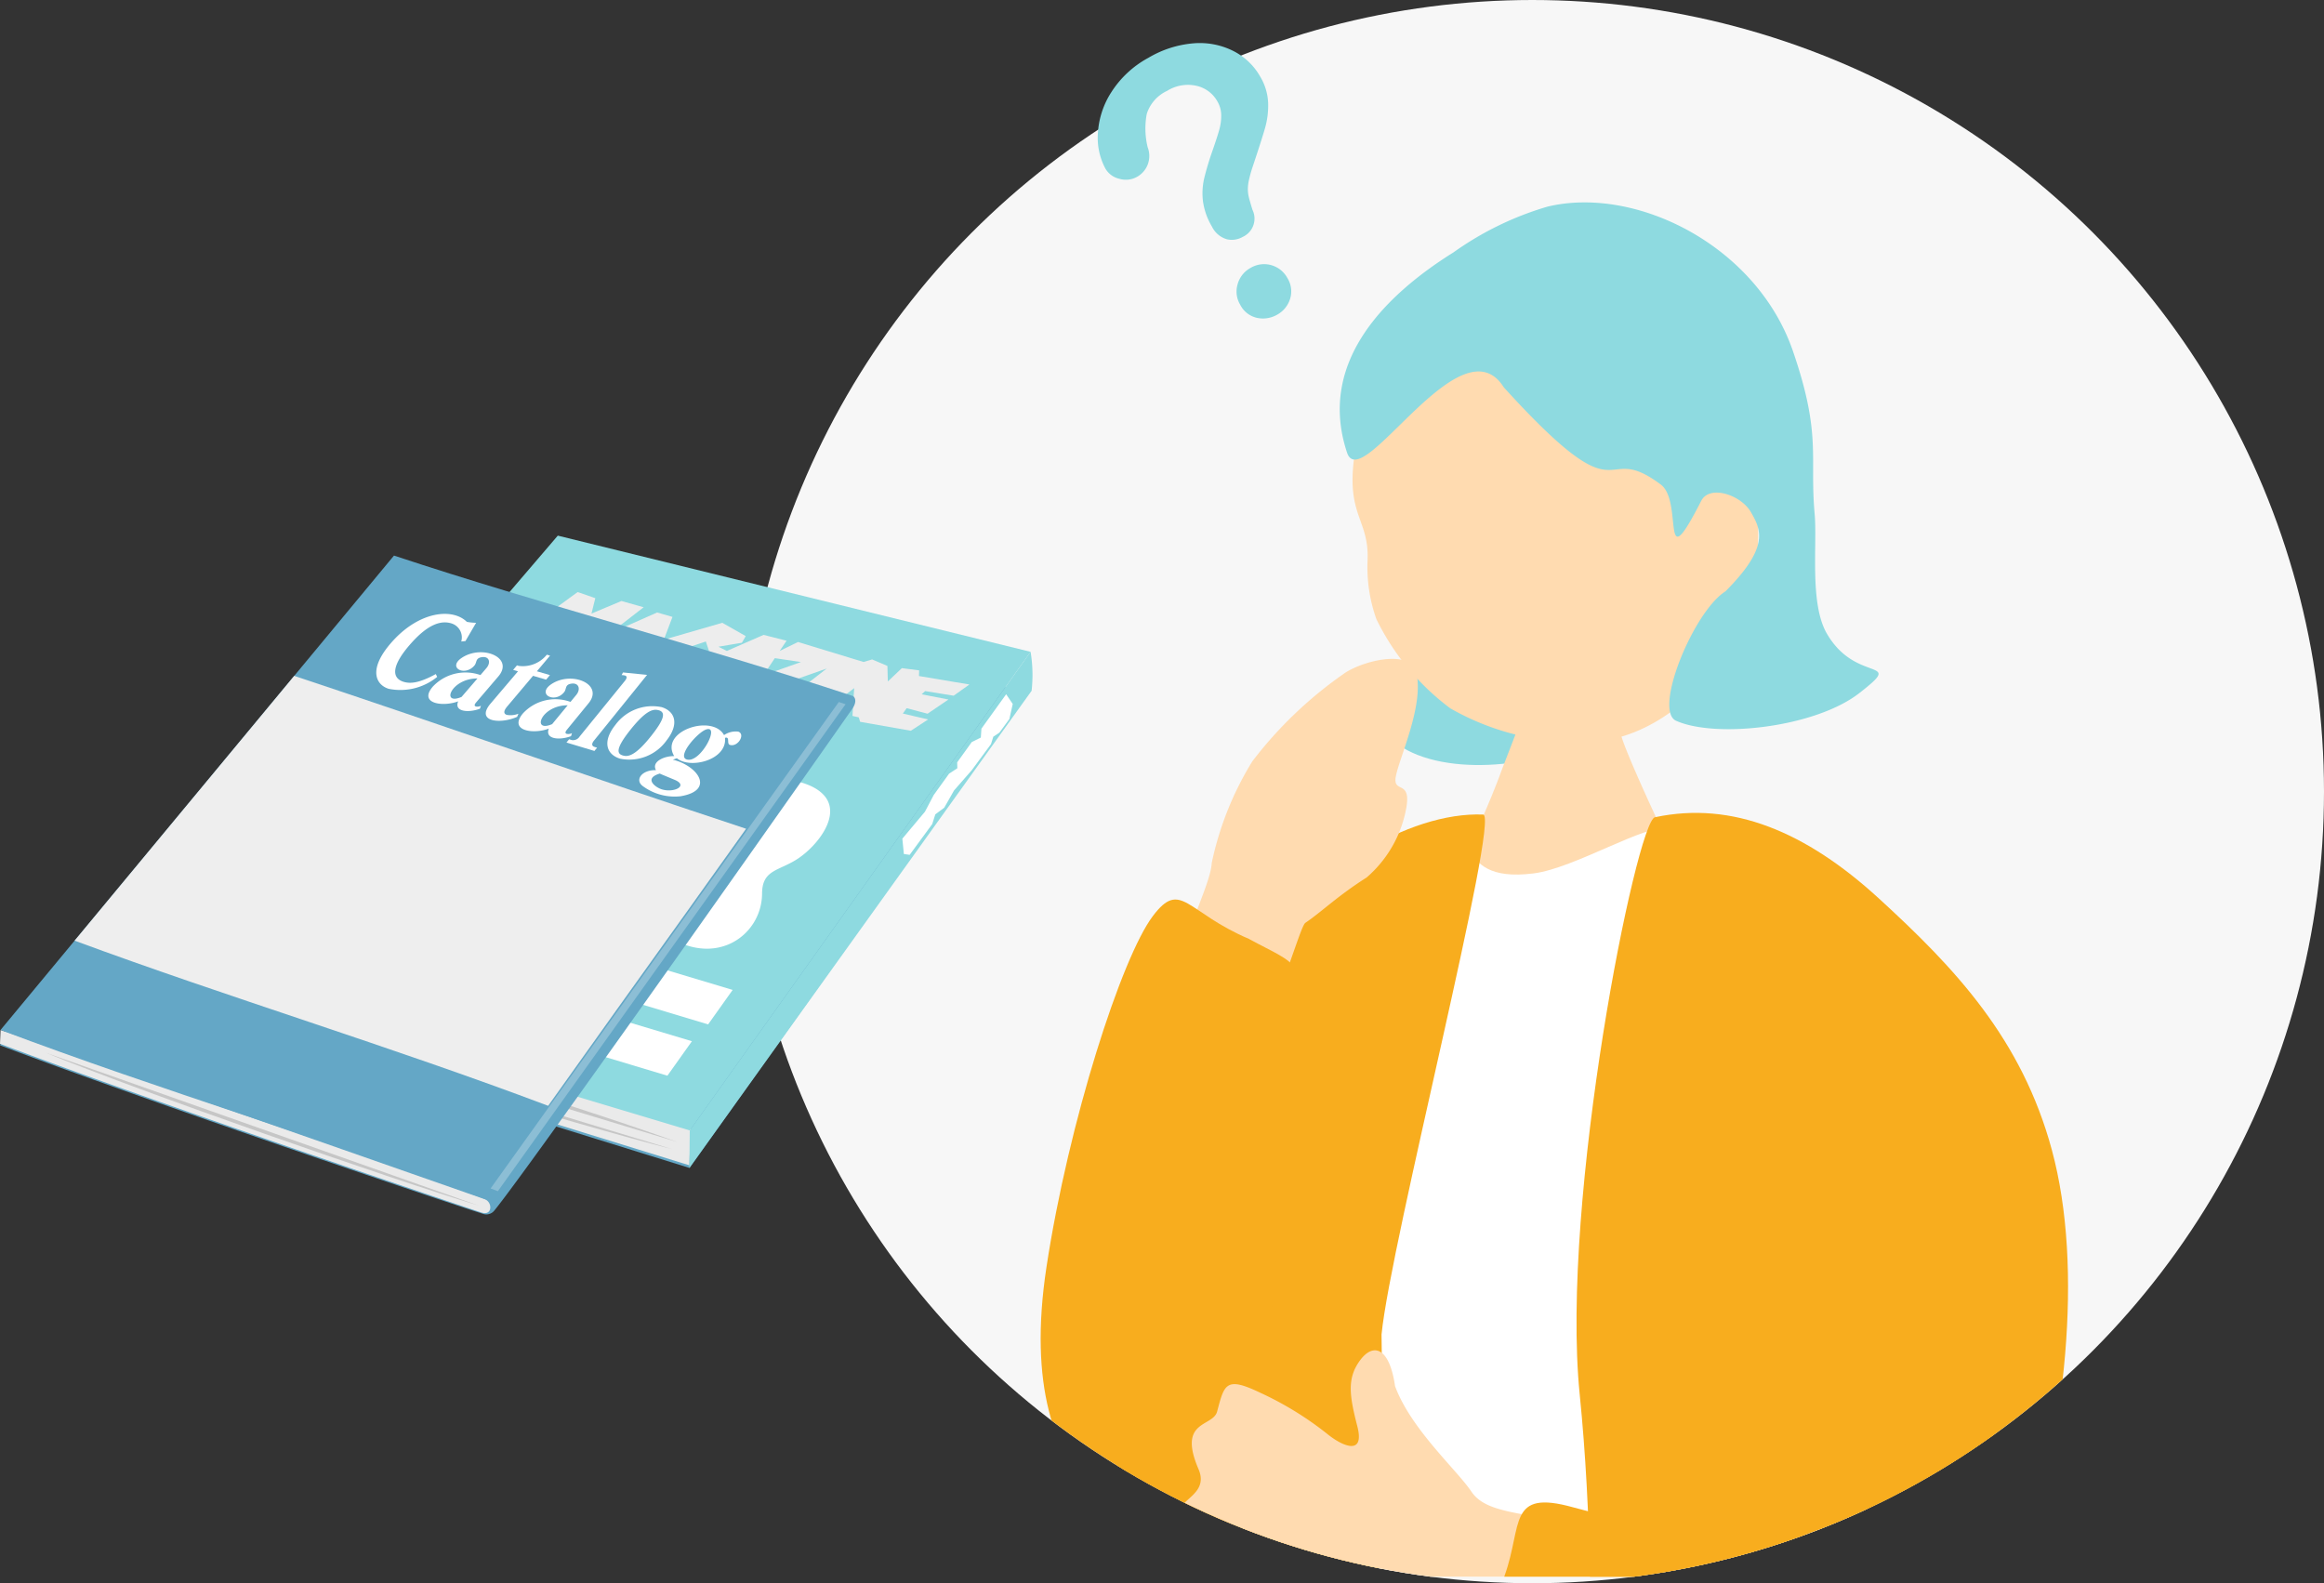 <svg xmlns="http://www.w3.org/2000/svg" xmlns:xlink="http://www.w3.org/1999/xlink" width="182.004" height="124" viewBox="0 0 182.004 124">
  <rect x="0" y="0" width="182.004" height="124" fill="#333333" stroke="none"/>
  <defs>
    <clipPath id="clip-path">
      <circle id="楕円形_2026" data-name="楕円形 2026" cx="62" cy="62" r="62" fill="#f7f7f7"/>
    </clipPath>
    <clipPath id="clip-path-2">
      <rect id="長方形_30861" data-name="長方形 30861" width="80.459" height="107.636" fill="none"/>
    </clipPath>
    <clipPath id="clip-path-3">
      <rect id="長方形_30750" data-name="長方形 30750" width="80.862" height="53.162" fill="none"/>
    </clipPath>
    <clipPath id="clip-path-5">
      <rect id="長方形_30748" data-name="長方形 30748" width="27.8" height="38.318" fill="none"/>
    </clipPath>
  </defs>
  <g id="グループ_70152" data-name="グループ 70152" transform="translate(-277.996 -2090.672)">
    <g id="グループ_69961" data-name="グループ 69961" transform="translate(86 238.672)">
      <circle id="楕円形_137" data-name="楕円形 137" cx="62" cy="62" r="62" transform="translate(250 1852)" fill="#f7f7f7"/>
      <g id="マスクグループ_48" data-name="マスクグループ 48" transform="translate(250 1852)" clip-path="url(#clip-path)">
        <g id="グループ_69798" data-name="グループ 69798" transform="translate(23.495 15.852)">
          <g id="グループ_69797" data-name="グループ 69797" transform="translate(0 0)" clip-path="url(#clip-path-2)">
            <path id="パス_40417" data-name="パス 40417" d="M28.553,43.256c3.492,2.941,11.463,2.082,14.72-.083,6.952-4.618-7.74-8.287-9.342-11.4-1.173-2.28-2.959-1.081-4.648,2.821-.523,1.208,2.519,3.624-.909,5.63-1.935,1.133-3.222,1.056.179,3.035" transform="translate(-0.933 -1.08)" fill="#8edae0"/>
            <path id="パス_40418" data-name="パス 40418" d="M55.506,33.544c-2.657,5.472-7.189,8.437-11.16,8.759A20.061,20.061,0,0,1,32.973,39.7a19.244,19.244,0,0,1-5.79-6.991,12.19,12.19,0,0,1-.687-4.637c.146-3.752-2.424-3.483-.392-11.2.617-2.344,4.72-13.2,15.379-14.648C50.852.948,61.068,22.09,55.506,33.544" transform="translate(-0.893 -0.076)" fill="#ffdbb0"/>
            <path id="パス_40419" data-name="パス 40419" d="M37.14,14.5C33.771,9.108,25.985,23,24.853,19.6,22.41,12.26,28.279,6.983,33.2,3.906A24.536,24.536,0,0,1,40.546.333c6.92-1.665,16.386,3.044,19.228,11.318,2.264,6.59,1.29,8.209,1.7,12.773.209,2.34-.412,6.975.945,9.331,2.313,4.014,6.221,1.813,2.56,4.67-3.459,2.7-11.212,3.568-14.351,2.177C48.8,39.795,52,32.016,54.481,30.469c3.5-3.509,2.775-4.858,2-6.21s-3.233-2.169-3.89-.886c-3.264,6.382-1.371.068-3.165-1.273-4.874-3.646-2.558,3.1-12.283-7.6" transform="translate(-0.857 0)" fill="#8edae0"/>
            <path id="パス_40420" data-name="パス 40420" d="M45.478,38.6c-.378.011-5.333.529-5.808.494-.165.857-2.293,6.178-2.675,7.256a72.8,72.8,0,0,1-6.384,12.763c5.626,4.859,21.214,6.645,24.775,2-1.007-.492-8.378-16.027-8.861-18.072-.354-1.5-1.032-3.875-1.048-4.443" transform="translate(-1.08 -1.362)" fill="#ffdbb0"/>
            <path id="パス_40421" data-name="パス 40421" d="M65.479,95.013C63.016,81.11,68,71.274,67.507,71.078c-.041-9.437-8.747-18.548-17.648-20.29-1.866-.366-7.447,3.152-10.687,3.557-6.942.869-3.732-4.839-8.4-2.911-5.538,2.852-11.1,36.471-14.56,55.408.12.843.2,1.709.26,2.584H65.394c-.166-3.634-.078-13.373.086-14.414" transform="translate(-0.572 -1.791)" fill="#fff"/>
            <path id="パス_40422" data-name="パス 40422" d="M26.91,90.419c.687-7.112,9.31-40.667,7.955-40.722-5.806-.232-13.85,4.512-17.716,11.473C12.314,69.874.673,101.629,9,105.941c.978.506,1.363,1.611,1.527,3.448H26.632c.271-6.036.387-12.383.278-18.969" transform="translate(-0.214 -1.753)" fill="#f8ad1e"/>
            <path id="パス_40423" data-name="パス 40423" d="M80.727,75.961c-2.356-8.711-7.588-14.246-13.571-19.719-5.677-5.193-11.448-7.63-17.514-6.338-1.438.306-7.427,29.946-5.892,45.2.471,4.675.714,9.472.806,14.285H78.3c3.488-11.243,4.949-24.1,2.428-33.424" transform="translate(-1.535 -1.749)" fill="#f8ad1e"/>
            <path id="パス_40426" data-name="パス 40426" d="M21.09,57.735c-.641.437-3.828,13.759-7.972,12.268-6.749-2.426.536-14.05.641-16.954a24.86,24.86,0,0,1,3.183-7.969,32.03,32.03,0,0,1,7.353-6.989c1.841-1.087,5.049-1.615,5.464-.052.688,2.592-1.347,6.817-1.59,8.273-.216,1.3,1.211.2.833,2.393a9.387,9.387,0,0,1-3.112,5.477c-2.308,1.469-3.472,2.648-4.8,3.553" transform="translate(-0.362 -1.308)" fill="#ffdbb0"/>
            <path id="パス_40427" data-name="パス 40427" d="M16.345,59.7c3.731,2.031,4.715,1.755,3.369,6.937-2.881,11.1.016,14.359-2.088,25.272-2.459,12.758-2.516,16.329-5.874,15.265C9.064,106.319-2.415,104.2.458,85.364c1.736-11.377,5.879-24.225,8.326-27.47,2.2-2.914,2.6-.3,7.561,1.8" transform="translate(0 -1.997)" fill="#f8ad1e"/>
            <path id="パス_40428" data-name="パス 40428" d="M42.287,106.841c-4.243-.992-7.006-.875-8.155-2.587S29.4,99.369,28.157,96c-.429-3-1.675-3.444-2.725-2.043s-.856,2.764-.232,5.178-1.245,1.5-2.307.643a25.673,25.673,0,0,0-5.307-3.269c-2.686-1.284-2.794-.669-3.363,1.476-.329,1.241-3.126.637-1.458,4.515.991,2.3-2.556,2.479-.968,3.905a33.7,33.7,0,0,0,5.667,4.518H46.681c-1.217-2-2.871-3.727-4.394-4.083" transform="translate(-0.402 -3.288)" fill="#ffdbb0"/>
            <path id="パス_40429" data-name="パス 40429" d="M74.14,96.336c-3.364-1.044-8.323,12.411-14.845,11.516-2.523-.346-7.949.065-16.265-2.253-5.157-1.436-3.939,1.385-5.365,5.342-.012.032-.02.06-.031.092h38.3c1.041-6.943.154-14.092-1.794-14.7" transform="translate(-1.328 -3.397)" fill="#f8ad1e"/>
          </g>
        </g>
      </g>
      <path id="合体_67" data-name="合体 67" d="M12.472,21.52a1.95,1.95,0,0,1-1.328-1.034,2.005,2.005,0,0,1-.2-1.607,2.09,2.09,0,0,1,1.022-1.28,2.07,2.07,0,0,1,2.866.784,1.969,1.969,0,0,1,.216,1.661,2.134,2.134,0,0,1-.993,1.216,2.231,2.231,0,0,1-1.121.308A2.354,2.354,0,0,1,12.472,21.52Zm-2.4-6.168a1.878,1.878,0,0,1-1.14-.987,5.273,5.273,0,0,1-.7-1.964,5.2,5.2,0,0,1,.091-1.8,22.173,22.173,0,0,1,.648-2.163c.263-.757.443-1.315.543-1.682a4.049,4.049,0,0,0,.145-1.112,2.177,2.177,0,0,0-.292-1.067A2.5,2.5,0,0,0,7.692,3.336a3.052,3.052,0,0,0-2.265.4,2.985,2.985,0,0,0-1.6,1.811A6.193,6.193,0,0,0,3.9,8.162a1.868,1.868,0,0,1-.791,2.285,1.785,1.785,0,0,1-1.432.177A1.7,1.7,0,0,1,.6,9.846a5.1,5.1,0,0,1-.6-2.784,6.623,6.623,0,0,1,1.053-3.22A7.886,7.886,0,0,1,3.953,1.151,8.247,8.247,0,0,1,7.461.017,5.852,5.852,0,0,1,10.577.6a5.02,5.02,0,0,1,2.138,2.026,4.356,4.356,0,0,1,.619,2.064A6.461,6.461,0,0,1,13.1,6.62q-.256.9-.994,3.107a10.044,10.044,0,0,0-.287,1.047,3.214,3.214,0,0,0-.073.74,2.883,2.883,0,0,0,.083.586c.045.184.138.5.276.953a1.569,1.569,0,0,1-.73,2.106,1.776,1.776,0,0,1-.887.248A1.7,1.7,0,0,1,10.067,15.352Z" transform="translate(277.977 1855.378)" fill="#8edae0" stroke="rgba(0,0,0,0)" stroke-miterlimit="10" stroke-width="1"/>
    </g>
    <g id="グループ_69788" data-name="グループ 69788" transform="translate(277.996 2132.623)">
      <g id="グループ_69736" data-name="グループ 69736" clip-path="url(#clip-path-3)">
        <path id="パス_39950" data-name="パス 39950" d="M69.428,64.461,96.969,34.3l38.975,5.155-26.626,37.4Z" transform="translate(-55.317 -27.332)" fill="#64a7c6"/>
        <path id="パス_39951" data-name="パス 39951" d="M70.021,172.5l39.757,12.3.114-3.4L70.021,170.044Z" transform="translate(-55.79 -135.484)" fill="#eaeaea"/>
        <path id="パス_39952" data-name="パス 39952" d="M98.862,0,69.254,34.594,109.2,46.586,135.888,9.1Z" transform="translate(-55.178 0)" fill="#8edae0"/>
        <path id="パス_39953" data-name="パス 39953" d="M186.029,148.8l-2.229,2.6,18.1,5.435,1.921-2.7Z" transform="translate(-146.443 -118.556)" fill="#fff"/>
        <path id="パス_39954" data-name="パス 39954" d="M170.339,168.576l-2.229,2.6,18.1,5.435,1.92-2.7Z" transform="translate(-133.942 -134.314)" fill="#fff"/>
        <path id="パス_39955" data-name="パス 39955" d="M228.976,31.229l.3-.42,1.637.432,1.637-1.112-2.1-.408.275-.252,2.232.362,1.234-.879-3.953-.662.017-.442-1.354-.176-1.1,1.043-.032-1.216-1.2-.509-.666.2-5.131-1.566-1.439.7.538-.8-1.8-.457-2.875,1.257-.66-.33,1.838-.311.3-.521-1.838-1.041-4.577,1.325.678-1.787-1.2-.346-3.7,1.636,2.642-2.045-1.738-.49-2.348.985.3-1.207-1.383-.479-4.853,3.537,1.636-.04.357.366,1.117.193,1.737-.778-1.356,1.038,2.619.816.393-.562,1.238-.443.655.227-.266.942,1.7.741,2.676.56,1.818.643.417-.676,1.342-.41.456.269-.079.935,4.457,1.313.815-.121,2.39.8,2.388-1.823-.133,2.174.493.112.105.35,3.973.7,1.354-.886Zm-17.3-4.38.266-.724,1.608-.54.246.739Zm6.37,1.393.906-1.352,2.042.305Zm1.447.7,3.523-1.24-2.057,1.6Z" transform="translate(-158.271 -17.294)" fill="#ededed"/>
        <g id="グループ_69735" data-name="グループ 69735">
          <g id="グループ_69734" data-name="グループ 69734" clip-path="url(#clip-path-3)">
            <path id="パス_39956" data-name="パス 39956" d="M292.433,47.823a11.113,11.113,0,0,0-.08-3.053L265.662,82.256l-.031,2.938Z" transform="translate(-211.643 -35.671)" fill="#8edae0"/>
            <path id="パス_39957" data-name="パス 39957" d="M350.039,71.295l.243-.763.7-.523.766-1.349,1.393-1.591,1.5-2.037.184-.584.473-.314.785-1.069.263-1.178-.516-.762-1.936,2.693-.048.7-.708.349-1.144,1.594.014.46-.646.422-1.205,1.676-.688,1.308L347.7,72.436l.119,1.2.454.066Z" transform="translate(-277.033 -48.702)" fill="#fff"/>
            <path id="パス_39958" data-name="パス 39958" d="M85.1,183.623c7.753,2.791,28.06,8.875,35.354,10.731Z" transform="translate(-67.807 -146.302)" fill="#c6c6c6"/>
            <path id="パス_39959" data-name="パス 39959" d="M122.31,191.558c-8.318-3.01-27.536-8.939-35.374-10.742Z" transform="translate(-69.267 -144.066)" fill="#c6c6c6"/>
            <path id="パス_39960" data-name="パス 39960" d="M187.339,70.839c-1.462-1.561-4.917-1.165-6.66-2.193-.788-.55-1.1-1.319-2.084-1.742-1.28-.528-3.73.086-5.167-.37-1.575-.508-3.67-1.072-4.743-1.921a7.858,7.858,0,0,0-5.094-1.168c-4.243.13-5.868,2.795-5.746,4.99s-4.472,2.117-3.538,4.895,7.428,2.715,8.374,3.2c1.2.652,2.121,2.136,3.7,2.725,2.6.97,6.809,1.159,7.946,2.078,4.186,3.4,8.186.675,8.2-2.761.011-1.9,1.331-1.745,2.83-2.747s3.447-3.425,1.985-4.984" transform="translate(-122.846 -50.542)" fill="#fff"/>
            <path id="パス_39961" data-name="パス 39961" d="M38.737,102.058a.8.8,0,0,1-.959.252c-1-.274-25.285-8.45-37.764-13.176l.441-1.253L66.787,61.77c.21.1.327.451.018.939-.172.271-25.07,35.675-28.067,39.349" transform="translate(-0.011 -49.215)" fill="#64a7c6"/>
            <path id="パス_39962" data-name="パス 39962" d="M37.728,204.792c-.889-.277-25.242-8.485-37.728-13.221l.044-1.085s37.332,13.035,37.932,13.26.6,1.31-.248,1.046" transform="translate(0 -151.77)" fill="#eaeaea"/>
            <path id="パス_39963" data-name="パス 39963" d="M17.453,199.194c7.427,3.056,26.934,9.868,33.955,11.994Z" transform="translate(-13.906 -158.709)" fill="#c6c6c6"/>
            <path id="パス_39964" data-name="パス 39964" d="M39.173,58.465C26.095,53.533,12.678,49.555.214,44.839L31.026,7.685c11.681,3.872,23.715,6.957,35.92,10.993C58.137,31.046,49.194,44.394,39.173,58.465" transform="translate(-0.171 -6.123)" fill="#64a7c6"/>
            <path id="パス_39965" data-name="パス 39965" d="M28.758,74.774c11.932,4.415,24.657,8.247,37.085,12.935,10.023-14.072,6.686-9.329,15.5-21.7C69.411,62.069,57.4,57.841,45.955,54.036l-17.2,20.738" transform="translate(-22.913 -43.053)" fill="#eee"/>
            <g id="グループ_69733" data-name="グループ 69733" transform="translate(38.421 13.024)" opacity="0.26">
              <g id="グループ_69732" data-name="グループ 69732">
                <g id="グループ_69731" data-name="グループ 69731" clip-path="url(#clip-path-5)">
                  <path id="パス_39966" data-name="パス 39966" d="M189.61,102.4c-.191-.072-.379-.143-.57-.213q14.494-20.253,27.27-38.1c.178.057.355.116.53.175Q204.059,82.161,189.61,102.4" transform="translate(-189.04 -64.081)" fill="#fff"/>
                </g>
              </g>
            </g>
            <path id="パス_39967" data-name="パス 39967" d="M254.065,73.627a1.638,1.638,0,0,0-1.094.273c-.917-1.67-5.066-.321-3.905,1.648-.723-.026-1.807.416-1.425,1.1-1.1-.039-1.71.771-1.011,1.264a4.206,4.206,0,0,0,2.93.779c2.715-.453,1.386-2.381-.6-2.865.106-.037.213-.074.318-.11,1.062.877,3.944.121,3.768-1.6.421-.121.1.468.385.554.634.189,1.25-.864.63-1.048M249.092,77.4c1.119.46-.021,1.047-.991.752-.5-.152-1.453-.853-.163-1.238.085.045.194.087,1.155.486m.96-1.59c-.8-.238.822-2.1,1.5-2.343,1.161-.421-.433,2.666-1.5,2.343" transform="translate(-196.267 -58.279)" fill="#fff"/>
            <path id="パス_39968" data-name="パス 39968" d="M168.793,49.184c-.116-.036-.153-.12.029-.332l1.727-2.02c1.265-1.48-1.25-2.52-2.849-1.467-1.163.768.207,1.5.969.621.221-.254.074-.567.543-.657.635-.122.781.417.4.854l-.464.541a3.505,3.505,0,0,0-3.715.888c-1.169,1.339.746,1.628,1.972,1.17-.338.815.793.914,1.7.58l.084-.236a.613.613,0,0,1-.405.059m-1.114-.749c-1.647.7-.825-1.455,1.246-1.448Z" transform="translate(-131.523 -35.803)" fill="#fff"/>
            <path id="パス_39969" data-name="パス 39969" d="M203.573,59.437c-.121-.036-.157-.125.019-.339l1.683-2.056c1.236-1.507-1.336-2.566-2.919-1.494-1.152.781.254,1.53,1,.632.215-.259.056-.578.527-.669.638-.124.8.424.433.871l-.454.55a3.458,3.458,0,0,0-3.724.9c-1.142,1.364.8,1.658,2.026,1.193-.318.831.827.931,1.739.591l.077-.24a.609.609,0,0,1-.406.06m-1.148-.763c-1.644.707-.877-1.482,1.216-1.475Z" transform="translate(-159.184 -43.91)" fill="#fff"/>
            <path id="パス_39970" data-name="パス 39970" d="M188.824,50.6c-.315-.1-.221-.372.029-.667l2.019-2.395,1.023.3.3-.356-1.022-.3,1.032-1.225-.253-.074a2.41,2.41,0,0,1-2.2.878l-.139-.041-.3.353.38.113-2.143,2.522c-1.21,1.424.74,1.641,2.077,1.043l.1-.245a1.669,1.669,0,0,1-.9.093" transform="translate(-149.127 -36.559)" fill="#fff"/>
            <path id="パス_39971" data-name="パス 39971" d="M152,32.282l-.327.033a1.15,1.15,0,0,0-.8-1.426c-.789-.231-1.788.063-3.121,1.558-1.574,1.765-1.547,2.739-.584,3.029.508.153,1.2.108,2.51-.61l.108.223a4.563,4.563,0,0,1-3.793.932c-.993-.3-1.688-1.515.284-3.71,2.126-2.368,4.706-2.638,5.832-1.535a4.283,4.283,0,0,0,.726.075Z" transform="translate(-115.549 -24.024)" fill="#fff"/>
            <path id="パス_39972" data-name="パス 39972" d="M224.59,52.906l-4.168,5.16c-.176.217-.18.41.052.479l.2.062-.207.256-2.19-.661.209-.254.216.064a.609.609,0,0,0,.608-.28l3.543-4.357c.152-.185.2-.365.01-.419a1.032,1.032,0,0,0-.266-.034l.11-.207Z" transform="translate(-173.915 -41.999)" fill="#fff"/>
            <path id="パス_39973" data-name="パス 39973" d="M238.252,65.661c1.128.334,1.389,1.374.42,2.605a3.589,3.589,0,0,1-3.64,1.442c-1.13-.342-1.379-1.4-.379-2.643a3.581,3.581,0,0,1,3.6-1.4m-.2.251c-.4-.118-.953-.058-2.207,1.511-1.274,1.594-1.013,1.906-.609,2.027s.972.051,2.233-1.542c1.142-1.444,1.062-1.854.583-2" transform="translate(-186.462 -52.237)" fill="#fff"/>
          </g>
        </g>
      </g>
    </g>
  </g>
</svg>

